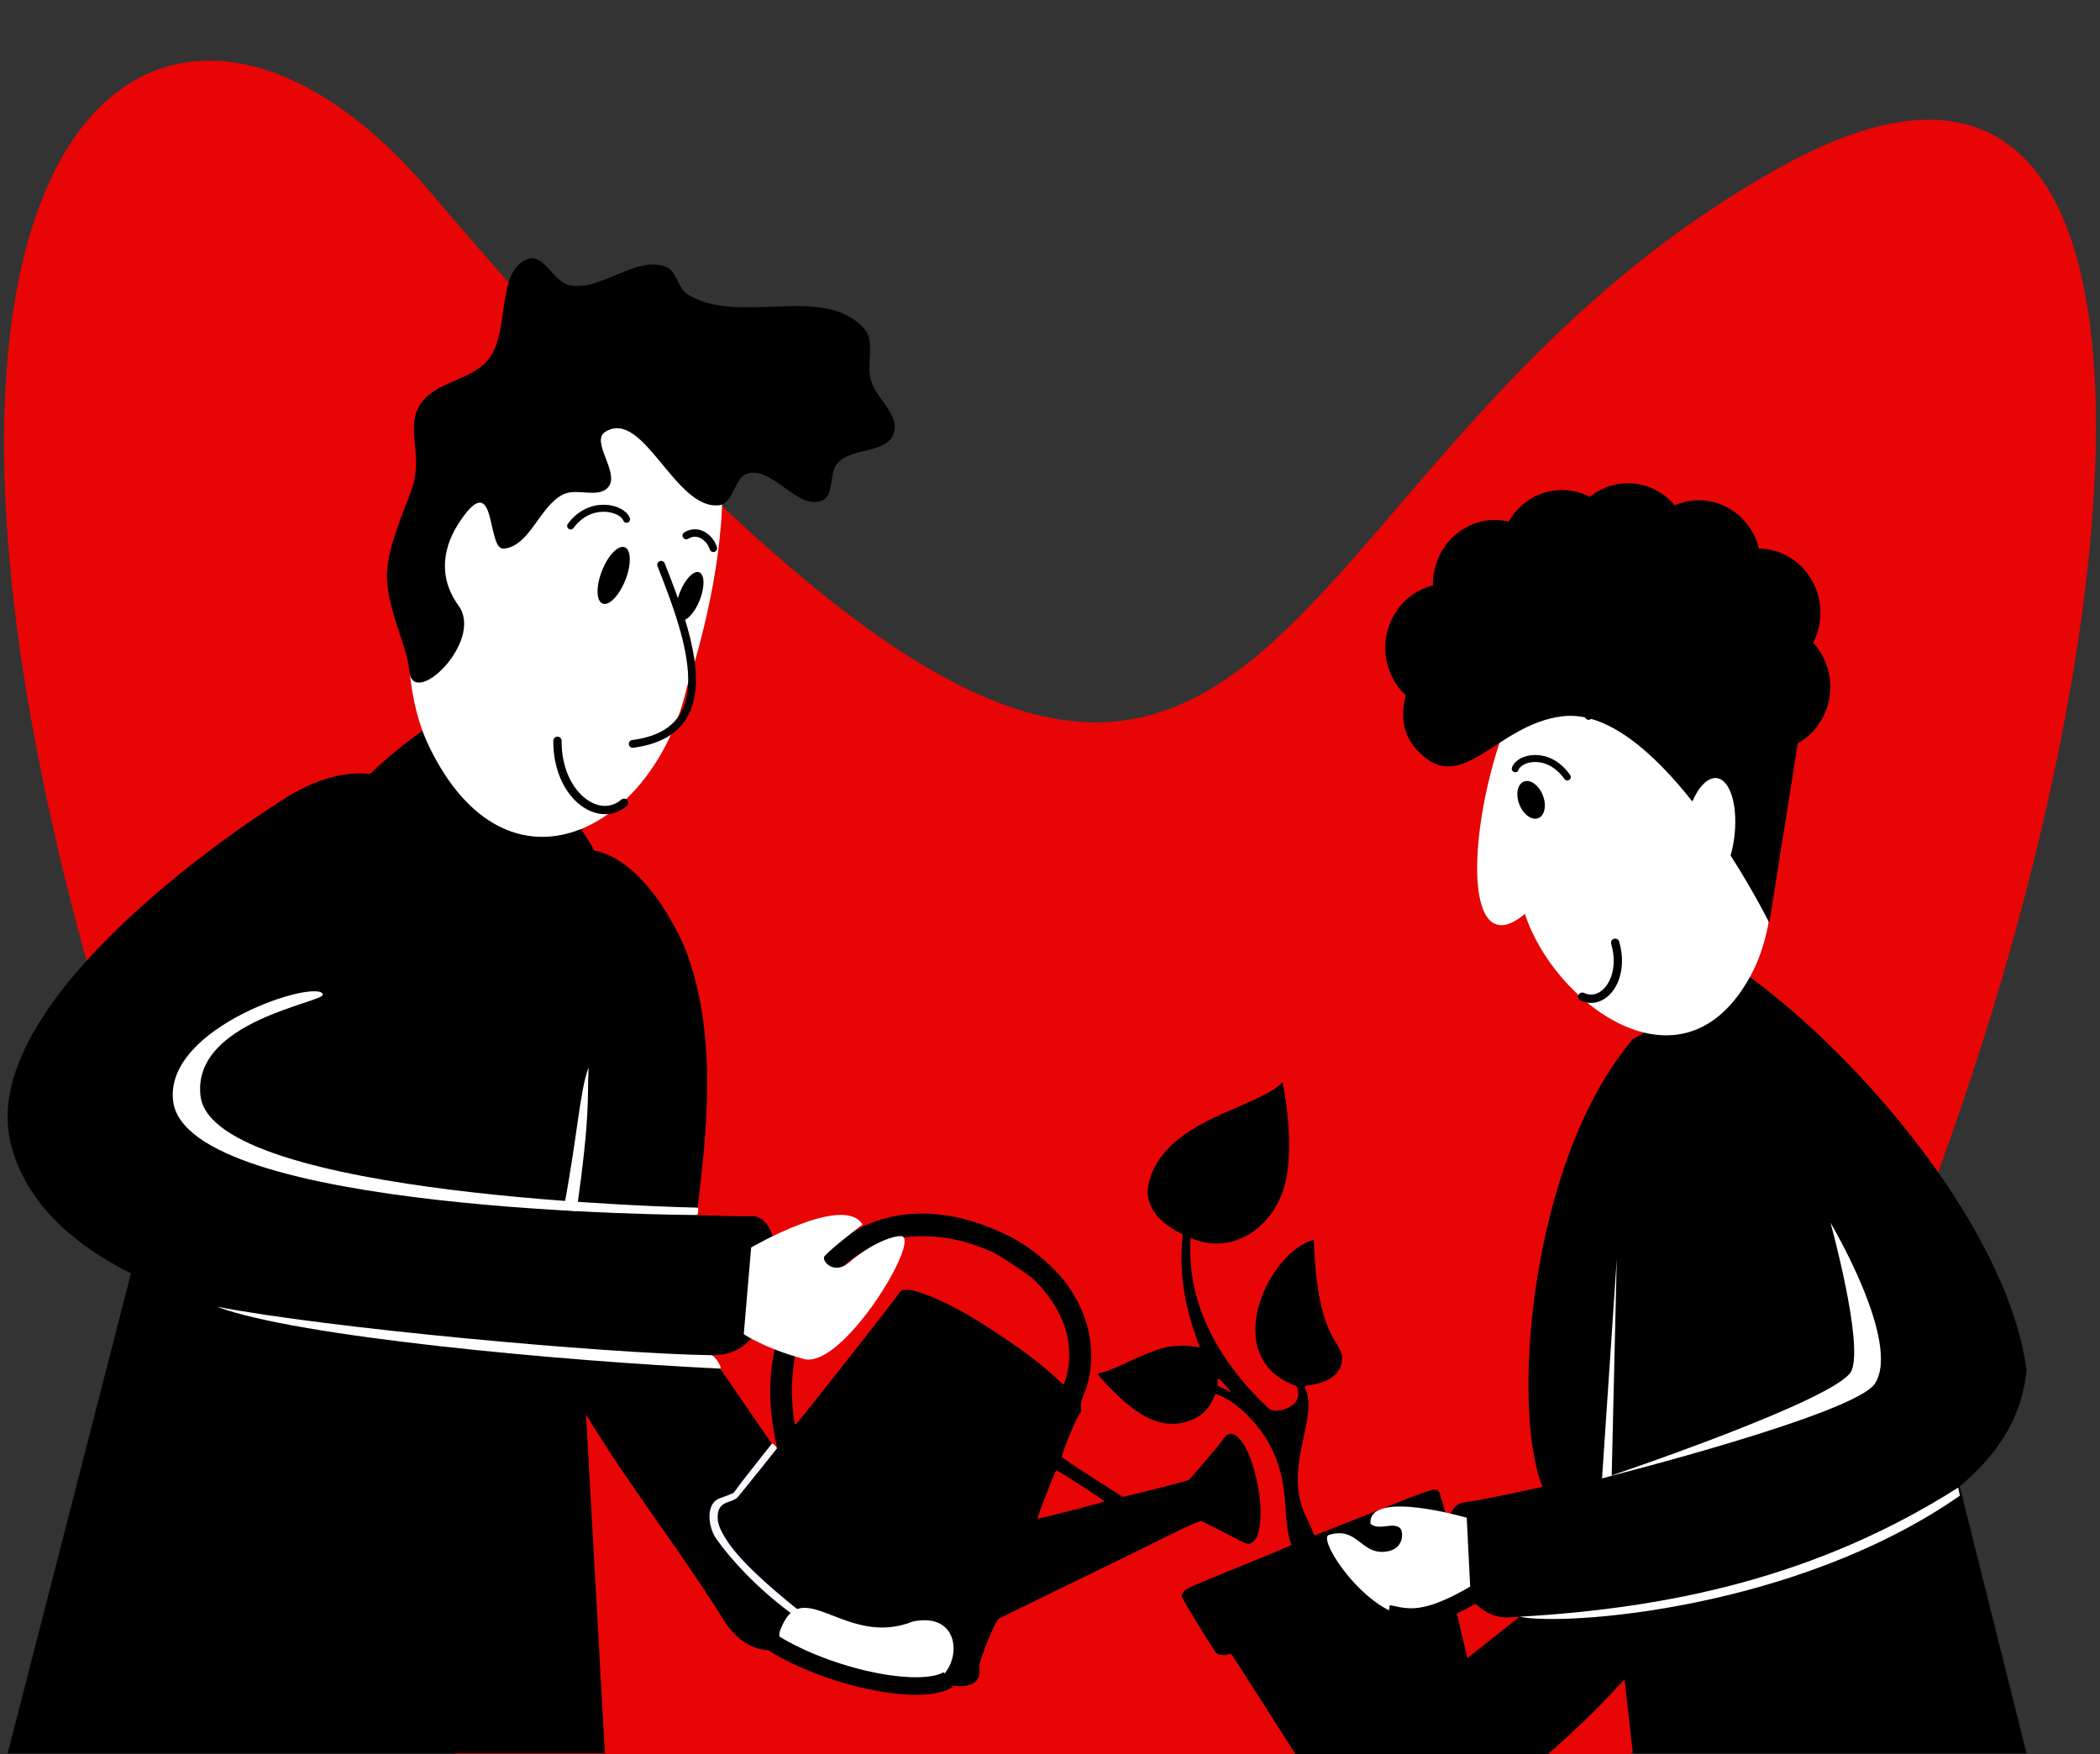 <svg width="243" height="203" viewBox="0 0 243 203" fill="none" xmlns="http://www.w3.org/2000/svg">
<rect x="0" y="0" width="243" height="203" fill="#333333" stroke="none"/>
<g clip-path="url(#clip0_6238_4855)">
<path d="M206.274 19.201C273.977 -18.144 234.871 150.6 186.336 205.745H58.929C43.473 205.771 18.84 142.409 10.717 113.693C-17.997 12.185 19.657 -13.2 49.58 21.984C151.183 141.45 137.788 56.977 206.274 19.201Z" fill="#E70506"/>
<path d="M15.85 144.633L0.888 202.874H69.994L66.453 139.187L15.85 144.633Z" fill="black"/>
<path d="M79.122 109.373C84.977 123.825 79.497 141.771 79.525 152.813L97.348 178.767C100.225 182.653 90.763 197.181 84.001 187.865C76.557 175.782 66.421 164.333 62.302 152.166L63.256 109.21C59.751 97.127 71.324 92.416 79.122 109.373Z" fill="black"/>
<path d="M49.89 83.886C47.444 85.481 45.082 87.403 42.813 89.557C39.749 89.21 36 90.193 31.694 93.211C31.694 93.211 -3.002 114.968 1.232 132.266C8.27 161.027 83.066 156.771 83.066 156.771C90.678 156.464 91.765 140.615 86.954 140.715C85.862 140.781 82.124 140.689 77.08 140.422C77.715 125.846 74.913 105.683 65.903 94.076L49.89 83.886Z" fill="black"/>
<path d="M72.594 39.074C53.328 35.64 42.021 70.588 49.647 86.364C58.744 105.183 75.75 96 79.494 79.456C79.494 79.456 92.292 42.585 72.594 39.074Z" fill="white"/>
<path d="M44.777 66.381C44.887 62.657 47.492 57.615 47.912 55.694C48.691 52.134 47.084 49.499 48.497 46.997C50.117 44.13 54.48 44.134 56.52 41.578C59.092 38.355 57.326 31.243 61.143 29.948C62.916 29.347 64.08 32.647 65.913 33.005C69.629 33.732 73.523 29.518 77.073 30.881C78.308 31.356 78.444 33.376 79.578 34.075C85.537 37.752 95.215 32.766 99.991 38.004C101.309 39.45 100.236 42.024 100.761 43.946C101.356 46.122 104.143 48.005 103.422 50.139C102.613 52.533 98.583 51.724 96.927 53.58C95.909 54.719 96.545 57.253 95.184 57.888C92.403 59.186 89.499 54.004 86.545 54.778C84.998 55.184 84.868 58.22 83.287 58.448C78.159 59.187 74.465 47.17 70.035 49.973C68.305 51.067 71.688 54.648 70.431 56.303C69.327 57.755 66.787 56.415 65.181 57.202C62.416 58.557 61.304 63.261 58.258 63.48C56.309 63.62 57.477 54.163 53.346 60.137C51.257 63.159 50.604 66.68 53.066 70.089C56.05 74.222 47.722 82.196 47.358 77.602C47.131 74.741 44.664 70.226 44.777 66.381Z" fill="black"/>
<path d="M89.305 167.054L86.8 170.23C85.594 171.748 84.982 172.638 84.866 172.753C84.692 172.844 83.714 173.219 83.338 173.344C81.557 173.935 81.943 176.816 82.939 178.135C84.57 180.415 87.397 183.571 91.403 186.574C92.853 187.661 92.883 186.677 92.431 186.339C88.586 183.261 85.394 180.356 83.95 178.001C83.216 176.805 82.99 176.128 83.052 175.316C83.114 174.505 83.353 174.236 84.292 173.924C84.668 173.8 85.07 173.603 85.186 173.489C85.302 173.374 86.384 172.039 87.591 170.521L90.073 168.128C90.274 167.883 89.471 166.896 89.305 167.054Z" fill="#F8F8FF"/>
<path d="M118.777 144.212C118.137 143.776 117.488 143.389 116.852 143.07C110.744 140.002 104.869 139.586 99.973 141.876C95.739 143.855 92.285 147.939 90.515 153.057C89.009 157.416 88.739 161.398 89.632 166.088L89.915 167.577L87.721 170.337C86.514 171.855 85.432 173.191 85.317 173.305C85.201 173.42 84.798 173.616 84.422 173.741C83.483 174.052 83.244 174.321 83.182 175.132C83.12 175.944 83.346 176.622 84.079 177.818C85.524 180.172 88.555 183.152 92.561 186.155C94.45 187.571 98.227 190.008 100.346 191.178C108.491 195.675 113.882 196.393 113.308 192.905C113.214 192.335 115.149 187.535 115.569 187.296C115.725 187.207 118.781 185.712 122.36 183.972C130.336 180.096 130.583 179.975 135.127 177.722C137.761 176.416 138.871 175.934 139.066 176.01C139.215 176.068 140.371 176.654 141.636 177.311C144.589 178.847 144.434 178.794 144.937 178.429C145.279 178.18 145.395 178.009 145.549 177.523C146.021 176.037 145.964 173.661 145.395 171.151C144.416 166.827 142.632 164.732 141.5 166.576C141.343 166.831 140.4 167.983 139.405 169.135L137.596 171.23L136.732 171.494C136.257 171.64 134.532 172.084 132.899 172.483L129.93 173.207L126.419 170.969C124.487 169.737 122.892 168.659 122.874 168.573C122.812 168.281 124.521 164.1 124.853 163.729C125.11 163.442 125.152 163.288 125.083 162.885C125.021 162.531 125.102 162.142 125.367 161.502C127.022 157.523 126.396 152.832 123.689 148.929C122.533 147.261 120.697 145.518 118.777 144.212ZM117.314 146.394C119.185 147.638 119.577 147.946 120.288 148.734C122.947 151.684 124.064 154.81 123.636 158.108C123.554 158.739 123.39 159.474 123.272 159.741L123.057 160.227L122.72 159.915C120.463 157.824 118.973 156.668 115.821 154.564C112.529 152.366 110.534 151.228 108.259 150.251C106.47 149.482 105.343 149.165 104.651 149.237C104.299 149.274 104.17 149.375 103.902 149.828C103.642 150.267 93.615 163.019 92.386 164.473C92.205 164.688 92.026 164.837 91.988 164.806C91.879 164.715 91.673 162.685 91.636 161.33C91.594 159.826 91.832 157.38 92.14 156.145C94.126 148.179 99.516 143.194 106.313 143.039C108.85 142.981 111.214 143.424 113.842 144.448C114.946 144.879 115.507 145.193 117.314 146.394ZM126.38 172.723C126.609 172.874 126.82 173.016 127.007 173.143C127.506 173.482 127.826 173.716 127.801 173.736C127.741 173.784 125.992 174.262 123.915 174.797C121.838 175.332 120.104 175.754 120.061 175.735C120.018 175.714 120.261 174.989 120.601 174.121C120.941 173.253 121.426 172.003 121.68 171.343C121.934 170.682 122.182 170.144 122.231 170.147C122.391 170.155 124.783 171.664 126.38 172.723Z" fill="black"/>
<path d="M86.919 144.348C86.919 144.348 97.628 138.107 99.805 141.679C98.622 142.615 96.306 144.374 95.414 145.34C94.983 145.869 96.499 147.604 98.262 146.076C100.711 143.952 103.238 142.992 104.264 143.023C106.734 143.17 97.532 158.487 93.001 157.244C88.397 155.981 86.066 154.38 86.066 154.38L86.919 144.348Z" fill="white"/>
<path d="M90.403 188.344C88.544 192.007 98.699 194.461 106.873 194.754C111.098 194.91 112.307 186.269 105.645 187.617C97.951 190.719 92.887 182.165 90.403 188.344Z" fill="white"/>
<path d="M37.36 115.062C36.889 113.188 18.979 118.739 20.034 127.406C21.606 140.323 79.805 140.583 80.619 140.591C80.774 140.597 80.871 139.736 80.724 139.736C80.36 139.736 24.588 138.58 23.203 126.814C22.177 118.098 37.595 115.998 37.36 115.062Z" fill="white"/>
<path d="M68.106 123.501C67.056 126.329 66.798 131.719 65.187 140.034L66.726 140.121C68.35 128.525 67.931 127.33 68.106 123.501Z" fill="white"/>
<path d="M25.089 151.192C37.663 153.645 69.819 156.604 82.269 156.81C82.731 156.787 83.63 158.361 83.333 158.358C65.393 157.51 34.321 154.696 25.089 151.192Z" fill="white"/>
<path d="M89.445 190.106C95.939 194.12 106.4 196.333 109.715 194.356" stroke="black" stroke-width="2.032"/>
<path d="M183.637 141.819C176.891 153.627 182.852 172.943 181.597 182.5L159.919 199.706C156.963 202.724 162.965 215.294 170.749 209.521C177.262 204.875 188.123 196.245 196.472 183.186L197.571 143.589C201.991 133.55 192.366 128.077 183.637 141.819Z" fill="black"/>
<path d="M202.027 112.714L188.934 120.249C176.926 134.402 174.827 163.219 178.501 172.04C173.865 173.071 170.394 173.738 169.394 173.844C165.179 174.459 168.263 187.966 174.953 187.122C174.953 187.122 232.222 184.35 234.497 158.525C232.412 142.601 215.719 122.609 202.027 112.714Z" fill="black"/>
<path d="M185.423 70.611C184.904 70.622 184.377 70.662 183.841 70.734C171.625 76 165.899 114.573 176.46 105.743C179.714 115.945 194.714 127.555 202.63 112.792C209.645 99.706 201.524 70.311 185.423 70.611Z" fill="white"/>
<path d="M137.181 131.201C138.905 129.998 140.898 129.089 142.717 128.324C146.274 126.77 147.428 126.161 148.199 125.425L148.414 125.22L148.554 125.99C149.299 130.098 149.373 134.187 148.751 136.785C147.523 141.911 142.946 144.961 138.607 143.545L137.774 143.273C137.257 151.008 141.194 157.708 146.799 162.97C147.608 163.702 150.537 162.81 150.203 161.082L150.074 160.405C140.863 157.186 146.77 144.807 152.027 143.454C152.426 156.025 155.841 155.105 155.24 157.745C154.805 159.652 152.607 160.164 151.19 160.331C150.911 160.362 150.977 160.512 151.094 160.807C152.596 164.344 148.121 170.195 151.423 176.086L152.089 177.683L158.894 174.978C166.167 172.087 166.123 172.102 166.507 172.615C166.61 172.754 167.102 174.428 167.599 176.336C168.42 179.488 168.489 179.842 168.356 180.233C168.259 180.521 168.057 180.759 167.751 180.952L167.292 181.239L167.978 184.159C168.356 185.765 169.452 190.401 170.412 194.463C171.373 198.525 172.183 202.107 172.225 202.423C172.301 202.997 172.565 203.809 172.1 203.894L163.779 207.284L155.458 210.675C153.965 211.071 152.557 206.58 151.035 204.735C146.054 196.919 142.686 191.666 142.539 191.482C142.453 191.373 142.288 191.351 142.116 191.42C141.672 191.601 140.97 191.501 140.703 191.219C140.41 190.911 137.068 185.459 136.844 184.926C136.719 184.63 136.74 184.478 136.952 184.181C137.208 183.82 137.433 183.72 143.303 181.328C148.463 179.226 149.115 178.922 149.455 178.753C148.232 175.866 149.522 171.69 146.73 166.831C145.24 164.338 143.042 162.234 141.135 161.474L140.655 161.284L140.399 161.843C139.782 163.191 138.909 163.973 137.495 164.443C135.083 165.245 132.691 164.482 129.938 162.029C128.83 161.041 127.162 159.298 127.033 158.993C127.017 158.951 127.309 158.849 127.686 158.765C128.102 158.673 129.055 158.289 130.108 157.792C132.625 156.603 134.386 155.934 135.329 155.81C136.439 155.663 137.447 155.665 138.174 155.816C138.512 155.887 138.805 155.939 138.822 155.932C138.839 155.925 138.617 155.264 138.327 154.466C137.068 151.004 136.503 147.13 136.781 143.864L136.867 142.847L136.402 142.604C135.596 142.185 134.762 141.579 134.155 140.973C133.97 140.788 132.682 139.43 132.803 137.612C133.19 134.777 134.964 132.747 137.181 131.201ZM140.961 159.541C140.931 159.586 140.916 159.691 140.903 159.876L140.872 160.322L141.65 160.697C142.077 160.902 142.449 161.084 142.473 161.099C142.577 161.165 141.269 159.699 141.109 159.571C141.037 159.512 140.991 159.497 140.961 159.541Z" fill="black"/>
<path d="M169.723 175.616C169.723 175.616 158.258 172.269 158.586 176.318C159.602 177.175 161.298 176.005 162.056 176.878C162.42 177.355 162.464 179.359 160.228 179.554C157.424 179.8 157.067 176.606 153.771 177.604C152.216 178.079 159.288 188.657 164.946 186.927C171.057 185.059 170.16 184.402 170.16 184.402L169.723 175.616Z" fill="white"/>
<path d="M188.422 55.915C188.079 55.913 187.736 55.935 187.395 55.983C186.145 56.165 184.963 56.684 183.968 57.486C182.675 56.818 181.218 56.566 179.784 56.764C178.709 56.919 177.682 57.322 176.779 57.944C175.876 58.566 175.121 59.391 174.57 60.357C173.738 60.16 172.879 60.117 172.032 60.23C170.287 60.478 168.691 61.379 167.544 62.761C166.398 64.143 165.782 65.911 165.812 67.73C164.079 68.162 162.563 69.242 161.555 70.762C160.548 72.281 160.122 74.132 160.36 75.957C160.592 77.694 161.409 79.289 162.669 80.464C162.088 82.703 162.279 84.832 163.771 86.561C169.028 92.648 172.969 83.801 180.816 82.879C186.032 82.266 191.458 87.2 195.828 92.737C196.218 91.84 196.683 91.122 197.181 90.65C197.68 90.178 198.195 89.967 198.68 90.036C199.06 90.092 199.412 90.318 199.716 90.702C200.021 91.085 200.272 91.619 200.455 92.272C200.639 92.925 200.751 93.685 200.786 94.508C200.82 95.331 200.777 96.201 200.657 97.069C200.564 97.727 200.429 98.374 200.256 98.989C203.007 103.297 204.734 106.783 204.734 106.783L208.028 86.017C209.314 85.296 210.357 84.188 211.018 82.84C211.68 81.492 211.928 79.968 211.731 78.47C211.522 76.933 210.853 75.502 209.818 74.378C210.519 73.005 210.786 71.44 210.584 69.903C210.35 68.137 209.51 66.516 208.218 65.336C206.925 64.155 205.265 63.493 203.54 63.469C203.099 61.705 202.047 60.169 200.584 59.152C199.12 58.135 197.346 57.708 195.598 57.951C194.979 58.042 194.373 58.217 193.798 58.469C193.128 57.675 192.302 57.036 191.375 56.596C190.449 56.156 189.442 55.924 188.422 55.915Z" fill="black"/>
<path d="M186.067 170.864C186.067 170.864 214.723 163.61 216.969 160.077C220.026 155.267 211.813 141.478 211.813 141.478C211.813 141.478 215.646 155.326 214.252 158.597C212.857 161.869 186.067 170.864 186.067 170.864Z" fill="white"/>
<path d="M187.083 145.687L185.379 171.073C185.681 170.987 186.295 170.806 186.495 170.754L187.083 145.687Z" fill="white"/>
<path d="M160.631 186.728C162.836 187.158 164.814 187.953 171.027 184.225" stroke="black" stroke-width="2.032"/>
<path d="M185.379 171.073L188.944 202.875H234.497L225.8 168.113L185.379 171.073Z" fill="black"/>
<path d="M175.84 187.069C193.248 186.072 210.324 182.462 226.595 172.125L226.781 173.067C207.842 186.247 181.054 188.17 175.84 187.069Z" fill="white"/>
<path d="M76.499 65.347C79.948 74.06 83.702 84.718 73.208 86.075" stroke="black" stroke-width="0.898" stroke-linecap="round"/>
<path d="M72.208 92.888C69.276 95.427 64.461 91.989 64.507 85.714" stroke="black" stroke-width="0.961" stroke-linecap="round"/>
<path d="M66.033 60.856C68.29 57.787 71.973 58.723 72.501 60.081" stroke="black" stroke-width="0.813" stroke-linecap="round"/>
<path d="M181.352 89.901C179.173 86.801 175.79 87.619 175.341 88.946" stroke="black" stroke-width="0.813" stroke-linecap="round"/>
<path d="M82.543 63.441C82.271 62.441 80.919 61.061 79.41 61.966" stroke="black" stroke-width="0.864" stroke-linecap="round"/>
<path d="M69.728 69.839C68.979 69.544 68.946 67.846 69.655 66.047C70.363 64.247 71.545 63.027 72.293 63.322C73.042 63.617 73.075 65.314 72.366 67.114C71.658 68.914 70.476 70.134 69.728 69.839Z" fill="black"/>
<path d="M78.734 71.746C78.099 71.496 78.072 70.057 78.672 68.531C79.273 67.005 80.275 65.97 80.91 66.22C81.545 66.47 81.572 67.91 80.972 69.436C80.371 70.962 79.369 71.996 78.734 71.746Z" fill="black"/>
<path d="M183.097 115.329C185.534 116.472 188.108 113.267 186.899 109.084" stroke="black" stroke-width="0.961" stroke-linecap="round"/>
<path d="M183.819 82.882C181.562 79.812 177.879 80.749 177.351 82.107" stroke="black" stroke-width="0.813" stroke-linecap="round"/>
<path d="M167.31 85.467C167.581 84.466 168.933 83.087 170.442 83.992" stroke="black" stroke-width="0.864" stroke-linecap="round"/>
<path d="M178.001 94.669C178.75 94.374 178.984 93.187 178.523 92.018C178.063 90.849 177.083 90.14 176.334 90.435C175.585 90.73 175.352 91.916 175.812 93.085C176.272 94.255 177.252 94.963 178.001 94.669Z" fill="black"/>
</g>
<defs>
<clipPath id="clip0_6238_4855">
<rect width="243" height="203" fill="white"/>
</clipPath>
</defs>
</svg>
